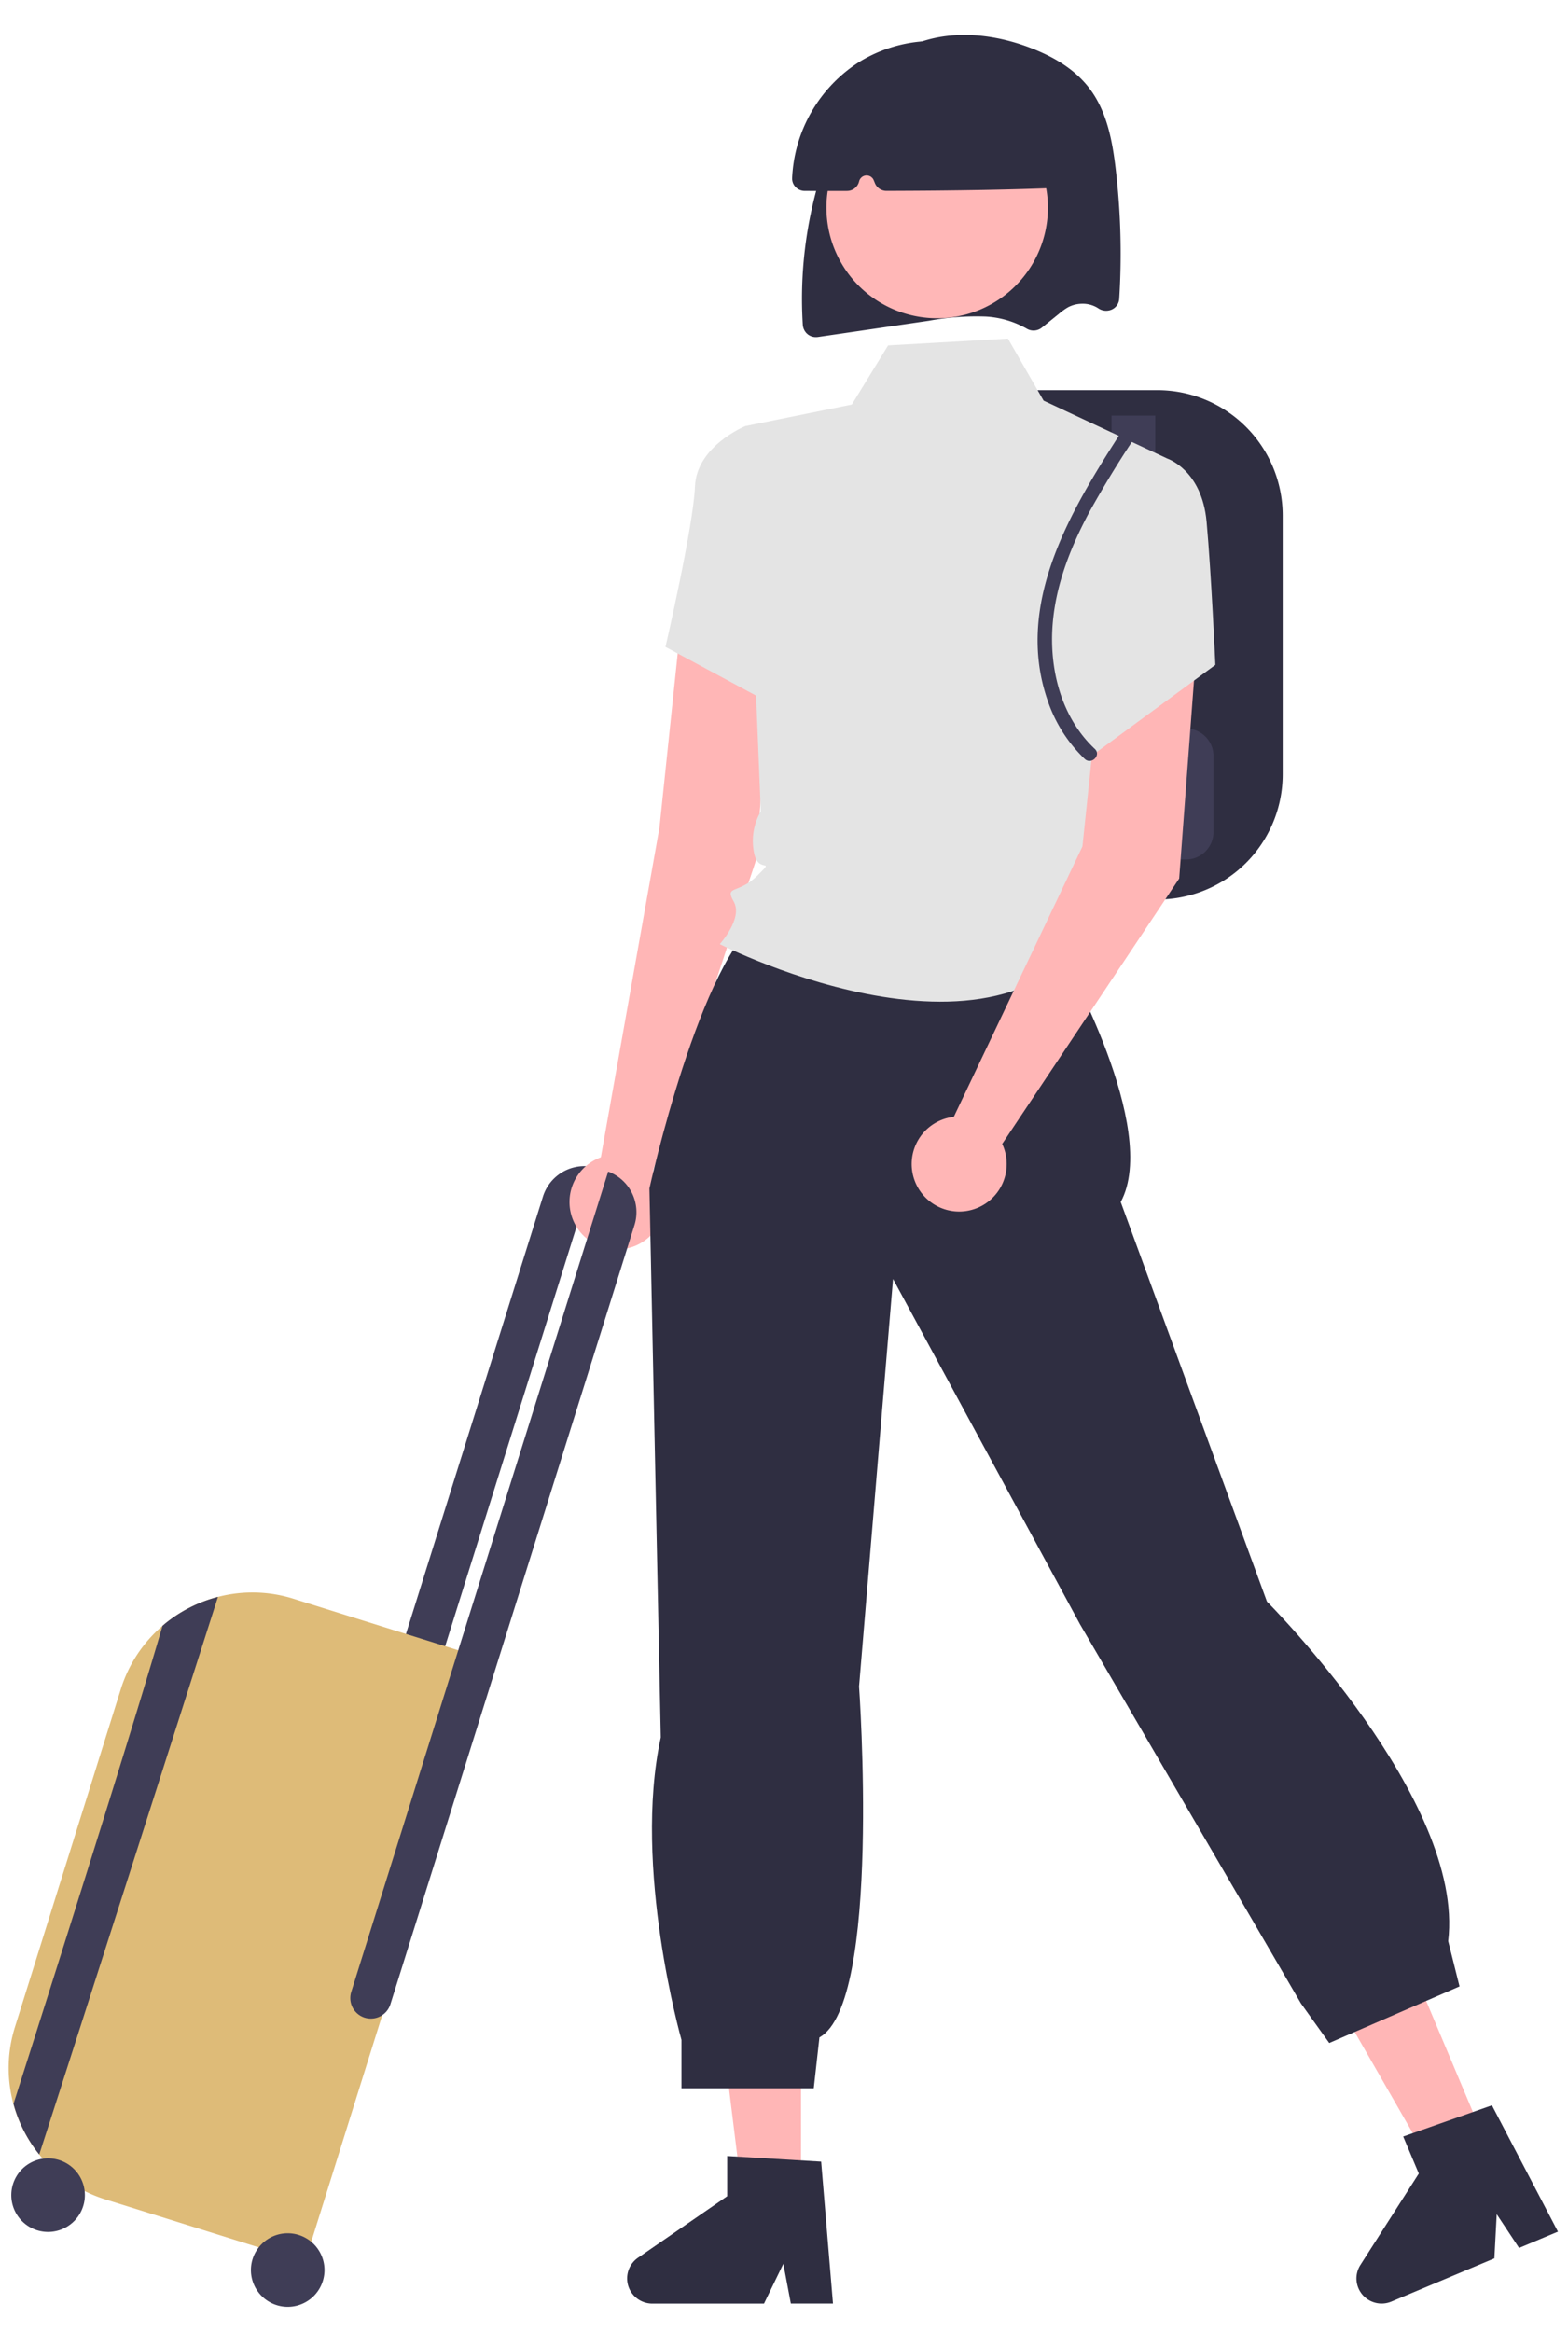<svg xmlns="http://www.w3.org/2000/svg" width="39" height="58" fill="none" viewBox="0 0 39 58"><path fill="#3F3D56" d="m7.283 49.624.975.305 6.544-20.892a1.08 1.08 0 0 0-1.297.722z"/><path fill="#2F2E41" d="M28.79 22.372h-4.313V9.704h4.314a3.118 3.118 0 0 1 3.113 3.11v6.448a3.112 3.112 0 0 1-3.113 3.11"/><path fill="#3F3D56" d="M28.19 15.585a.544.544 0 0 1-.543-.543v-4.705h1.087v4.705a.543.543 0 0 1-.544.543m1.307 5.792H26.34a.687.687 0 0 1-.686-.686v-1.886a.686.686 0 0 1 .686-.686h3.157a.687.687 0 0 1 .686.686v1.886a.686.686 0 0 1-.686.686"/><path fill="#2F2E41" d="M20.293 8.385a.321.321 0 0 1-.29-.178.332.332 0 0 1-.036-.13c-.101-1.624.18-3.249.824-4.743.436-1.009.938-1.659 1.58-2.046.854-.516 2.028-.557 3.219-.113.68.254 1.17.586 1.5 1.014.439.572.577 1.306.66 2.014.126 1.07.155 2.15.088 3.227a.314.314 0 0 1-.174.264.345.345 0 0 1-.342-.022.704.704 0 0 0-.412-.117.76.76 0 0 0-.348.089c-.078.046-.153.1-.222.16l-.428.346a.331.331 0 0 1-.377.023 2.325 2.325 0 0 0-1.014-.299 6.478 6.478 0 0 0-1.413.103l-2.767.405a.335.335 0 0 1-.048.003"/><path fill="#FFB6B6" d="M19.923 54.492h-1.477l-.703-5.695h2.18z"/><path fill="#2F2E41" d="M20.718 57.294H19.67l-.187-.989-.48.99h-2.78a.626.626 0 0 1-.356-1.14l2.22-1.531v-1l2.337.14z"/><path fill="#FFB6B6" d="m36.93 53.229-1.363.572-2.857-4.977 2.01-.844z"/><path fill="#2F2E41" d="m38.75 55.505-.967.405-.556-.839-.058 1.098-2.564 1.077a.627.627 0 0 1-.866-.535.624.624 0 0 1 .097-.377l1.453-2.273-.388-.922 2.207-.776z"/><path fill="#FFB6B6" d="m19.233 15.711-.424 5.668-2.808 8.464-1.128-.655 1.53-8.608.52-4.966z"/><path fill="#FFB6B6" d="M15.346 31.077a1.181 1.181 0 1 0 .001-2.363 1.181 1.181 0 0 0-.001 2.363"/><path fill="#2F2E41" d="M26.44 22.239v1.563s2.421 4.264 1.435 6.094l3.637 9.938s4.931 4.927 4.508 8.446l.282 1.126-3.24 1.407-.705-.985-5.495-9.43-4.65-8.588-.845 10.136s.563 7.882-.986 8.727l-.141 1.267h-3.29v-1.205s-1.22-4.285-.515-7.523l-.282-13.654s1.269-5.771 2.819-6.756l.563-1.408z"/><path fill="#E4E4E4" d="m29.027 11.402-3.07-1.437-.887-1.543-2.981.169-.902 1.471-2.654.537.39 9.581c-.174.3-.236.652-.175.994.093.6.566.128.093.6-.473.473-.829.236-.592.65.238.413-.346 1.059-.346 1.059s7.548 3.84 9.68-1.06c0 0 .42-1.433-.29-4.435-.71-3.003 1.734-6.586 1.734-6.586"/><path fill="#E4E4E4" d="m19.405 11.21-.872-.61s-1.206.494-1.247 1.495c-.04 1-.734 3.995-.734 3.995l2.753 1.48z"/><path fill="#FFB6B6" d="m29.753 16.183-.424 5.668-4.7 7.047-1.127-.655 3.421-7.191.52-4.966z"/><path fill="#E4E4E4" d="m27.59 11.723 1.437-.32s.866.275.984 1.574c.118 1.3.218 3.56.218 3.56l-3.015 2.215-.749-3.177z"/><path fill="#FFB6B6" d="M23.856 30.133a1.181 1.181 0 1 0 .002-2.363 1.181 1.181 0 0 0-.002 2.363"/><path fill="#FFB7B7" d="M23.31 7.916a2.753 2.753 0 0 0 2.754-2.751 2.753 2.753 0 0 0-2.754-2.752 2.753 2.753 0 0 0-2.755 2.752 2.753 2.753 0 0 0 2.755 2.751"/><path fill="#2F2E41" d="m21.066 4.75-1.054-.001a.315.315 0 0 1-.29-.199.303.303 0 0 1-.02-.12 3.615 3.615 0 0 1 1.684-2.898A3.52 3.52 0 0 1 26.73 4.34a.308.308 0 0 1-.297.327c-1.218.051-2.57.076-4.384.081a.31.31 0 0 1-.288-.193l-.029-.071a.191.191 0 0 0-.302-.074.192.192 0 0 0-.062.102.308.308 0 0 1-.302.237"/><path fill="#3F3D56" d="M27.23 18.626c-.74-.696-1.058-1.706-1.063-2.703-.005-1.139.407-2.22.94-3.21a26.32 26.32 0 0 1 1.06-1.744c.123-.192-.184-.37-.307-.179-1.245 1.935-2.616 4.226-1.813 6.603.184.563.505 1.073.933 1.483.166.156.418-.094.25-.25"/><path fill="#DEBB78" d="M7.302 39.765a3.4 3.4 0 0 0-1.881-.047h-.004c-.48.125-.927.352-1.31.664-.023.018-.044.037-.065.055a3.411 3.411 0 0 0-1.037 1.574l-2.632 8.4a3.409 3.409 0 0 0 .599 3.169 3.418 3.418 0 0 0 1.65 1.124l4.963 1.551 4.68-14.939z"/><path fill="#3F3D56" d="M15.127 29.139 8.736 49.543a.51.51 0 1 0 .975.305l6.07-19.377a1.078 1.078 0 0 0-.654-1.332M7.155 57.375a.915.915 0 1 0 .002-1.83.915.915 0 0 0-.002 1.83m-5.959-1.863a.915.915 0 1 0 0-1.83.915.915 0 0 0 0 1.83m4.225-15.794c-.948 2.968-3.43 10.73-4.445 13.868a3.451 3.451 0 0 1-.61-1.152l-.031-.107c1.088-3.408 2.91-9.157 3.707-11.89l.064-.055a3.449 3.449 0 0 1 1.311-.663z"/></svg>